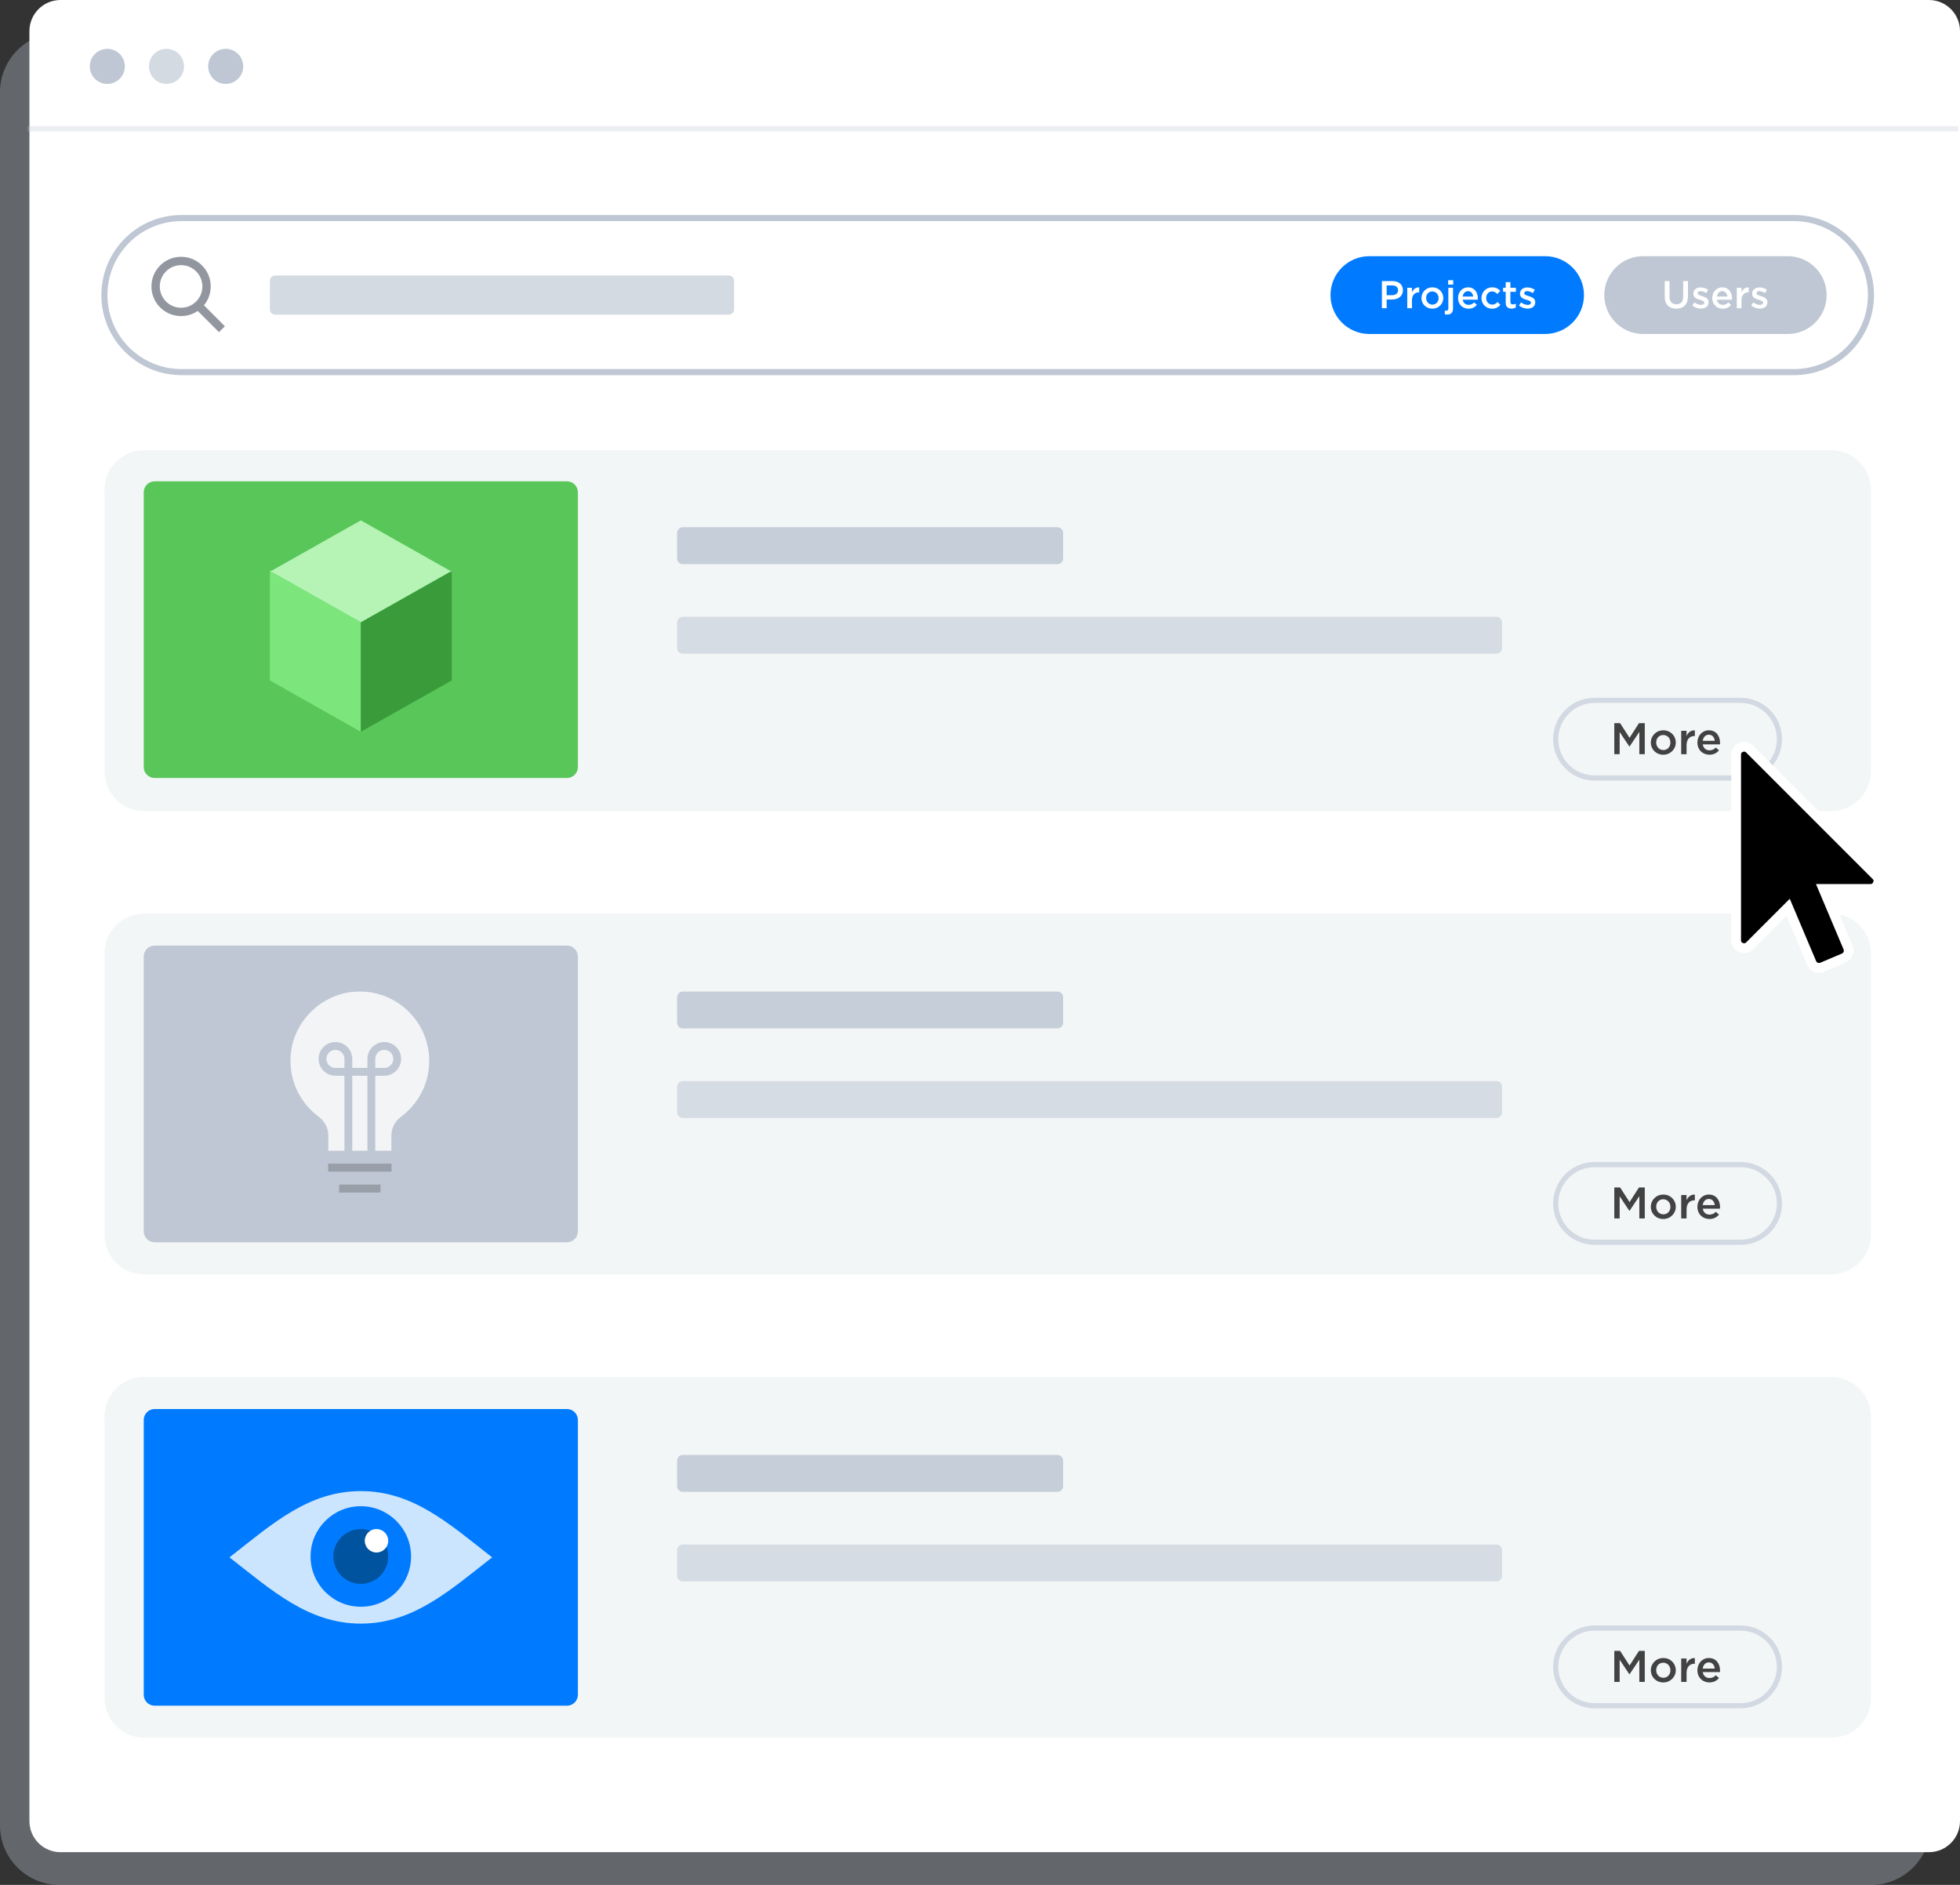 <?xml version="1.0" encoding="utf-8"?>
<!-- Generator: Adobe Illustrator 23.0.3, SVG Export Plug-In . SVG Version: 6.00 Build 0)  -->
<svg version="1.1" id="Layer_1" xmlns="http://www.w3.org/2000/svg" xmlns:xlink="http://www.w3.org/1999/xlink" x="0px" y="0px"
	 viewBox="0 0 404.282 388.738" style="enable-background:new 0 0 404.282 388.738;" xml:space="preserve">
<rect x="0" y="0" width="404.282" height="388.738" fill="#333333" stroke="none"/>
<style type="text/css">
	.st0{opacity:0.35;}
	.st1{fill:#BEC7D3;}
	.st2{fill:#FFFFFF;}
	.st3{opacity:0.15;fill:#ADC1C9;}
	.st4{fill:none;stroke:#BEC7D3;stroke-width:1.257;stroke-miterlimit:10;}
	.st5{opacity:0.65;fill:#BEC7D3;}
	.st6{fill:none;stroke:#92969E;stroke-width:1.722;stroke-miterlimit:10;}
	.st7{opacity:0.85;}
	.st8{opacity:0.3;fill:none;stroke:#BEC7D3;stroke-width:1.112;stroke-miterlimit:10;}
	.st9{fill:#007BFF;}
	.st10{opacity:0.8;fill:#FFFFFF;}
	.st11{fill:#00539E;}
	.st12{fill:#59C659;}
	.st13{fill:#7CE57C;}
	.st14{fill:#3A9B3A;}
	.st15{fill:#B5F4B5;}
	.st16{opacity:0.2;}
	.st17{opacity:0.6;fill:none;stroke:#BEC7D3;stroke-width:1.069;stroke-miterlimit:10;}
	.st18{fill:#424242;}
	.st19{stroke:#FFFFFF;stroke-width:2;stroke-miterlimit:10;}
</style>
<g>
	<g class="st0">
		<path class="st1" d="M385.943,388.738H12.271C5.494,388.738,0,383.244,0,376.467V19.019
			C0,12.242,5.494,6.749,12.271,6.749h373.673c6.777,0,12.271,5.494,12.271,12.271v357.448
			C398.214,383.244,392.72,388.738,385.943,388.738z"/>
	</g>
	<g>
		<path class="st2" d="M397.867,381.989H12.483c-3.543,0-6.415-2.872-6.415-6.415V6.415C6.069,2.872,8.941,0,12.483,0
			h385.384c3.543,0,6.415,2.872,6.415,6.415V375.574C404.282,379.117,401.41,381.989,397.867,381.989z"/>
	</g>
	<path class="st3" d="M377.737,167.262H29.714c-4.516,0-8.177-3.661-8.177-8.177V101.022
		c0-4.516,3.661-8.177,8.177-8.177h348.024c4.516,0,8.177,3.661,8.177,8.177v58.064
		C385.914,163.601,382.253,167.262,377.737,167.262z"/>
	<path class="st4" d="M370.031,76.74H37.42c-8.772,0-15.883-7.111-15.883-15.883v0c0-8.772,7.111-15.883,15.883-15.883
		h332.611c8.772,0,15.883,7.111,15.883,15.883v0C385.914,69.628,378.803,76.74,370.031,76.74z"/>
	<path class="st5" d="M150.327,64.9H56.76c-0.604,0-1.094-0.49-1.094-1.094v-5.899
		c0-0.604,0.49-1.094,1.094-1.094h93.567c0.604,0,1.094,0.49,1.094,1.094v5.899
		C151.422,64.41,150.932,64.9,150.327,64.9z"/>
	<path class="st3" d="M377.737,262.829H29.714c-4.516,0-8.177-3.661-8.177-8.177v-58.064
		c0-4.516,3.661-8.177,8.177-8.177h348.024c4.516,0,8.177,3.661,8.177,8.177v58.064
		C385.914,259.168,382.253,262.829,377.737,262.829z"/>
	<path class="st3" d="M377.737,358.396H29.714c-4.516,0-8.177-3.661-8.177-8.177v-58.064
		c0-4.516,3.661-8.177,8.177-8.177h348.024c4.516,0,8.177,3.661,8.177,8.177v58.064
		C385.914,354.735,382.253,358.396,377.737,358.396z"/>
	<g>
		<circle class="st6" cx="37.351" cy="59.074" r="5.254"/>
		<line class="st6" x1="45.774" y1="67.893" x2="40.859" y2="62.978"/>
	</g>
	<path class="st1" d="M116.942,256.202H31.905c-1.247,0-2.257-1.01-2.257-2.257v-56.674
		c0-1.247,1.01-2.257,2.257-2.257h85.038c1.247,0,2.257,1.01,2.257,2.257v56.674
		C119.2,255.191,118.189,256.202,116.942,256.202z"/>
	<g class="st7">
		<path class="st1" d="M218.107,212.099H140.843c-0.649,0-1.175-0.526-1.175-1.175v-5.262
			c0-0.649,0.526-1.175,1.175-1.175h77.264c0.649,0,1.175,0.526,1.175,1.175v5.262
			C219.282,211.573,218.756,212.099,218.107,212.099z"/>
		<path class="st5" d="M308.647,230.567H140.843c-0.649,0-1.175-0.526-1.175-1.175v-5.262
			c0-0.649,0.526-1.175,1.175-1.175h167.804c0.649,0,1.175,0.526,1.175,1.175v5.262
			C309.822,230.042,309.296,230.567,308.647,230.567z"/>
	</g>
	<circle class="st1" cx="22.133" cy="13.689" r="3.617"/>
	<circle class="st5" cx="34.343" cy="13.689" r="3.617"/>
	<circle class="st1" cx="46.553" cy="13.689" r="3.617"/>
	<line class="st8" x1="5.697" y1="26.555" x2="403.91" y2="26.555"/>
	<path class="st9" d="M116.942,351.781H31.905c-1.247,0-2.257-1.01-2.257-2.257v-56.674
		c0-1.247,1.01-2.257,2.257-2.257h85.038c1.247,0,2.257,1.01,2.257,2.257v56.674
		C119.2,350.771,118.189,351.781,116.942,351.781z"/>
	<path class="st10" d="M74.424,307.524c-10.766,0-18.175,6.689-27.085,13.663c8.758,6.846,16.319,13.663,27.085,13.663
		s18.327-6.817,27.085-13.663C92.599,314.214,85.19,307.524,74.424,307.524z"/>
	<g class="st7">
		<path class="st1" d="M218.107,307.679H140.843c-0.649,0-1.175-0.526-1.175-1.175v-5.262
			c0-0.649,0.526-1.175,1.175-1.175h77.264c0.649,0,1.175,0.526,1.175,1.175v5.262
			C219.282,307.153,218.756,307.679,218.107,307.679z"/>
		<path class="st5" d="M308.647,326.147H140.843c-0.649,0-1.175-0.526-1.175-1.175v-5.262
			c0-0.649,0.526-1.175,1.175-1.175h167.804c0.649,0,1.175,0.526,1.175,1.175v5.262
			C309.822,325.621,309.296,326.147,308.647,326.147z"/>
	</g>
	<circle class="st9" cx="74.424" cy="321.002" r="10.367"/>
	<circle class="st11" cx="74.424" cy="321.002" r="5.655"/>
	<circle class="st2" cx="77.658" cy="317.767" r="2.42"/>
	<path class="st12" d="M116.942,160.452H31.905c-1.247,0-2.257-1.01-2.257-2.257v-56.674
		c0-1.247,1.01-2.257,2.257-2.257h85.038c1.247,0,2.257,1.01,2.257,2.257v56.674
		C119.2,159.441,118.189,160.452,116.942,160.452z"/>
	<g class="st7">
		<path class="st1" d="M218.107,116.349H140.843c-0.649,0-1.175-0.526-1.175-1.175v-5.262
			c0-0.649,0.526-1.175,1.175-1.175h77.264c0.649,0,1.175,0.526,1.175,1.175v5.262
			C219.282,115.823,218.756,116.349,218.107,116.349z"/>
		<path class="st5" d="M308.647,134.818H140.843c-0.649,0-1.175-0.526-1.175-1.175v-5.262
			c0-0.649,0.526-1.175,1.175-1.175h167.804c0.649,0,1.175,0.526,1.175,1.175v5.262
			C309.822,134.292,309.296,134.818,308.647,134.818z"/>
	</g>
	<g>
		<polygon class="st13" points="74.424,150.92 55.666,140.331 55.666,117.731 74.424,128.32 		"/>
		<polyline class="st14" points="74.424,128.32 93.181,117.731 93.181,140.331 74.424,150.92 		"/>
		<polygon class="st15" points="93.025,117.819 93.181,117.731 92.869,117.731 74.424,107.319 55.978,117.731 
			55.666,117.731 55.822,117.819 55.666,117.907 55.978,117.907 74.424,128.32 92.869,117.907 93.181,117.907 		"/>
	</g>
	<g>
		<path class="st10" d="M88.539,218.801c0-8.444-7.311-15.179-15.948-14.223c-6.367,0.705-11.632,5.791-12.53,12.133
			c-0.784,5.536,1.606,10.562,5.61,13.551c1.246,0.93,2.046,2.334,2.046,3.889v3.18H80.734v-3.185
			c0-1.546,0.789-2.948,2.029-3.871C86.266,227.669,88.539,223.504,88.539,218.801z"/>
		<rect x="67.698" y="239.985" class="st16" width="13.055" height="1.656"/>
		<rect x="69.96" y="244.295" class="st16" width="8.531" height="1.656"/>
		<path class="st1" d="M79.265,214.912c-1.914,0-3.472,1.557-3.472,3.471v1.864h-0.483h-2.169h-0.483v-1.864
			c0-1.914-1.558-3.471-3.472-3.471s-3.472,1.557-3.472,3.471c0,1.914,1.558,3.472,3.472,3.472h0.856h1.007v15.789
			h1.608v-15.789h0.483h2.169h0.483v15.789h1.608v-15.789h1.007h0.856c1.914,0,3.472-1.558,3.472-3.472
			C82.736,216.469,81.179,214.912,79.265,214.912z M71.049,220.247h-1.007h-0.856c-1.027,0-1.863-0.837-1.863-1.864
			s0.836-1.863,1.863-1.863s1.863,0.836,1.863,1.863V220.247z M79.265,220.247h-0.856h-1.007v-1.864
			c0-1.027,0.836-1.863,1.863-1.863s1.863,0.836,1.863,1.863S80.292,220.247,79.265,220.247z"/>
	</g>
	<g>
		<path class="st17" d="M359.034,160.452h-30.135c-4.422,0-8.007-3.585-8.007-8.007v0c0-4.422,3.585-8.007,8.007-8.007
			h30.135c4.422,0,8.007,3.585,8.007,8.007v0C367.041,156.867,363.456,160.452,359.034,160.452z"/>
		<g>
			<g>
				<path class="st18" d="M332.976,149.143h1.197l1.946,3.025l1.947-3.025h1.197v6.398h-1.124v-4.588l-2.021,3.016
					h-0.036l-2.002-2.998v4.57h-1.105V149.143z"/>
				<path class="st18" d="M340.51,153.156v-0.018c0-1.38,1.097-2.522,2.577-2.522c1.481,0,2.568,1.124,2.568,2.504
					v0.018c0,1.371-1.097,2.514-2.586,2.514C341.598,155.651,340.51,154.527,340.51,153.156z M344.55,153.156
					v-0.018c0-0.85-0.612-1.554-1.48-1.554c-0.887,0-1.453,0.694-1.453,1.536v0.018
					c0,0.841,0.612,1.554,1.471,1.554C343.984,154.691,344.55,153.988,344.55,153.156z"/>
				<path class="st18" d="M346.777,150.716h1.105v1.087c0.302-0.722,0.859-1.216,1.709-1.179v1.17h-0.064
					c-0.969,0-1.645,0.631-1.645,1.911v1.837h-1.105V150.716z"/>
				<path class="st18" d="M350.12,153.147v-0.019c0-1.38,0.978-2.513,2.357-2.513c1.536,0,2.312,1.206,2.312,2.596
					c0,0.101-0.009,0.201-0.018,0.31h-3.547c0.119,0.786,0.677,1.225,1.39,1.225
					c0.539,0,0.923-0.201,1.307-0.576l0.649,0.576c-0.457,0.549-1.088,0.905-1.975,0.905
					C351.198,155.651,350.12,154.637,350.12,153.147z M353.693,152.791c-0.073-0.713-0.493-1.27-1.225-1.27
					c-0.677,0-1.151,0.521-1.252,1.27H353.693z"/>
			</g>
		</g>
	</g>
	<g>
		<path class="st17" d="M359.034,256.202h-30.135c-4.422,0-8.007-3.585-8.007-8.007v0c0-4.422,3.585-8.007,8.007-8.007
			h30.135c4.422,0,8.007,3.585,8.007,8.007v0C367.041,252.617,363.456,256.202,359.034,256.202z"/>
		<g>
			<g>
				<path class="st18" d="M332.976,244.893h1.197l1.946,3.025l1.947-3.025h1.197v6.397h-1.124v-4.588l-2.021,3.016
					h-0.036l-2.002-2.997v4.569h-1.105V244.893z"/>
				<path class="st18" d="M340.51,248.905v-0.018c0-1.381,1.097-2.522,2.577-2.522c1.481,0,2.568,1.124,2.568,2.504
					v0.019c0,1.371-1.097,2.514-2.586,2.514C341.598,251.401,340.51,250.276,340.51,248.905z M344.55,248.905
					v-0.018c0-0.851-0.612-1.554-1.48-1.554c-0.887,0-1.453,0.694-1.453,1.535v0.019
					c0,0.841,0.612,1.554,1.471,1.554C343.984,250.441,344.55,249.737,344.55,248.905z"/>
				<path class="st18" d="M346.777,246.466h1.105v1.087c0.302-0.722,0.859-1.216,1.709-1.179v1.17h-0.064
					c-0.969,0-1.645,0.631-1.645,1.91v1.837h-1.105V246.466z"/>
				<path class="st18" d="M350.12,248.896v-0.019c0-1.38,0.978-2.513,2.357-2.513c1.536,0,2.312,1.206,2.312,2.596
					c0,0.101-0.009,0.201-0.018,0.31h-3.547c0.119,0.786,0.677,1.225,1.39,1.225
					c0.539,0,0.923-0.201,1.307-0.576l0.649,0.576c-0.457,0.549-1.088,0.905-1.975,0.905
					C351.198,251.401,350.12,250.387,350.12,248.896z M353.693,248.54c-0.073-0.713-0.493-1.27-1.225-1.27
					c-0.677,0-1.151,0.521-1.252,1.27H353.693z"/>
			</g>
		</g>
	</g>
	<g>
		<path class="st17" d="M359.034,351.781h-30.135c-4.422,0-8.007-3.585-8.007-8.007l0,0
			c0-4.422,3.585-8.007,8.007-8.007h30.135c4.422,0,8.007,3.585,8.007,8.007l0,0
			C367.041,348.197,363.456,351.781,359.034,351.781z"/>
		<g>
			<g>
				<path class="st18" d="M332.976,340.474h1.197l1.946,3.025l1.947-3.025h1.197v6.397h-1.124v-4.589l-2.021,3.017
					h-0.036l-2.002-2.997v4.569h-1.105V340.474z"/>
				<path class="st18" d="M340.51,344.485v-0.018c0-1.381,1.097-2.523,2.577-2.523c1.481,0,2.568,1.125,2.568,2.505
					v0.019c0,1.371-1.097,2.514-2.586,2.514C341.598,346.981,340.51,345.856,340.51,344.485z M344.55,344.485
					v-0.018c0-0.851-0.612-1.555-1.48-1.555c-0.887,0-1.453,0.695-1.453,1.536v0.019
					c0,0.84,0.612,1.553,1.471,1.553C343.984,346.02,344.55,345.317,344.55,344.485z"/>
				<path class="st18" d="M346.777,342.046h1.105v1.087c0.302-0.722,0.859-1.216,1.709-1.179v1.17h-0.064
					c-0.969,0-1.645,0.631-1.645,1.91v1.837h-1.105V342.046z"/>
				<path class="st18" d="M350.12,344.476v-0.019c0-1.38,0.978-2.514,2.357-2.514c1.536,0,2.312,1.207,2.312,2.596
					c0,0.102-0.009,0.201-0.018,0.31h-3.547c0.119,0.787,0.677,1.225,1.39,1.225
					c0.539,0,0.923-0.2,1.307-0.575l0.649,0.575c-0.457,0.549-1.088,0.906-1.975,0.906
					C351.198,346.981,350.12,345.966,350.12,344.476z M353.693,344.12c-0.073-0.713-0.493-1.27-1.225-1.27
					c-0.677,0-1.151,0.52-1.252,1.27H353.693z"/>
			</g>
		</g>
	</g>
	<path class="st19" d="M386.945,180.55c0.526,0.509,0.645,1.094,0.356,1.756c-0.288,0.678-0.789,1.018-1.501,1.018
		h-9.72l5.114,12.112c0.17,0.424,0.17,0.84,0,1.247c-0.17,0.407-0.458,0.704-0.865,0.891l-4.504,1.908
		c-0.424,0.17-0.84,0.17-1.247,0c-0.407-0.17-0.704-0.458-0.891-0.865l-4.86-11.501l-7.939,7.939
		c-0.322,0.322-0.704,0.483-1.145,0.483c-0.204,0-0.407-0.042-0.611-0.127c-0.678-0.288-1.018-0.789-1.018-1.501
		v-38.27c0-0.713,0.339-1.213,1.018-1.501c0.204-0.085,0.407-0.127,0.611-0.127c0.458,0,0.84,0.161,1.145,0.483
		L386.945,180.55z"/>
	<path class="st9" d="M318.699,68.88h-36.239c-4.431,0-8.024-3.592-8.024-8.024v0c0-4.431,3.592-8.024,8.024-8.024
		h36.239c4.431,0,8.024,3.592,8.024,8.024v0C326.722,65.288,323.13,68.88,318.699,68.88z"/>
	<g>
		<path class="st2" d="M285.039,57.972h2.207c1.303,0,2.127,0.744,2.127,1.871v0.016c0,1.255-1.008,1.911-2.239,1.911
			h-1.111v1.799h-0.983V57.972z M287.166,60.882c0.743,0,1.207-0.415,1.207-1v-0.016
			c0-0.655-0.472-1-1.207-1h-1.144v2.015H287.166z"/>
		<path class="st2" d="M290.271,59.347h0.968v0.952c0.264-0.632,0.752-1.063,1.495-1.032v1.023h-0.056
			c-0.848,0-1.44,0.552-1.44,1.671v1.607h-0.968V59.347z"/>
		<path class="st2" d="M293.199,61.482v-0.016c0-1.207,0.96-2.207,2.255-2.207s2.247,0.983,2.247,2.191v0.016
			c0,1.2-0.96,2.199-2.263,2.199C294.15,63.665,293.199,62.681,293.199,61.482z M296.733,61.482v-0.016
			c0-0.743-0.536-1.359-1.295-1.359c-0.776,0-1.272,0.607-1.272,1.343v0.016c0,0.736,0.535,1.359,1.287,1.359
			C296.237,62.825,296.733,62.209,296.733,61.482z"/>
		<path class="st2" d="M298.016,64.832v-0.775c0.096,0.016,0.184,0.024,0.272,0.024c0.272,0,0.456-0.144,0.456-0.512
			V59.347h0.967v4.278c0,0.856-0.44,1.247-1.23,1.247C298.295,64.872,298.167,64.856,298.016,64.832z
			 M298.703,57.78h1.039v0.919h-1.039V57.78z"/>
		<path class="st2" d="M300.743,61.474v-0.016c0-1.208,0.856-2.199,2.062-2.199c1.344,0,2.023,1.055,2.023,2.271
			c0,0.088-0.008,0.176-0.017,0.272h-3.102c0.103,0.688,0.592,1.071,1.215,1.071c0.472,0,0.808-0.176,1.144-0.503
			l0.567,0.503c-0.399,0.48-0.951,0.792-1.727,0.792C301.687,63.665,300.743,62.777,300.743,61.474z M303.869,61.162
			c-0.064-0.624-0.432-1.111-1.071-1.111c-0.592,0-1.007,0.456-1.095,1.111H303.869z"/>
		<path class="st2" d="M305.575,61.482v-0.016c0-1.199,0.928-2.207,2.19-2.207c0.8,0,1.296,0.296,1.688,0.728
			l-0.6,0.647c-0.296-0.311-0.607-0.527-1.096-0.527c-0.703,0-1.215,0.607-1.215,1.343v0.016
			c0,0.752,0.519,1.359,1.263,1.359c0.456,0,0.792-0.216,1.096-0.528l0.584,0.576c-0.416,0.464-0.903,0.792-1.728,0.792
			C306.503,63.665,305.575,62.681,305.575,61.482z"/>
		<path class="st2" d="M310.575,62.401v-2.223h-0.536V59.347h0.536v-1.159h0.967v1.159h1.136v0.832h-1.136v2.071
			c0,0.376,0.192,0.528,0.52,0.528c0.216,0,0.407-0.048,0.6-0.144v0.791c-0.24,0.136-0.512,0.216-0.872,0.216
			C311.078,63.641,310.575,63.329,310.575,62.401z"/>
		<path class="st2" d="M313.31,63.017l0.433-0.656c0.455,0.344,0.951,0.52,1.383,0.52c0.416,0,0.655-0.176,0.655-0.456
			v-0.016c0-0.328-0.447-0.44-0.943-0.592c-0.623-0.176-1.319-0.432-1.319-1.239v-0.016
			c0-0.8,0.664-1.287,1.504-1.287c0.527,0,1.103,0.184,1.551,0.479l-0.384,0.688
			c-0.408-0.248-0.84-0.399-1.191-0.399c-0.376,0-0.592,0.176-0.592,0.424v0.016c0,0.304,0.456,0.432,0.951,0.592
			c0.616,0.192,1.312,0.472,1.312,1.231v0.016c0,0.888-0.688,1.328-1.567,1.328
			C314.502,63.649,313.839,63.433,313.31,63.017z"/>
	</g>
	<path class="st1" d="M368.752,68.88h-29.818c-4.431,0-8.024-3.592-8.024-8.024v0c0-4.431,3.592-8.024,8.024-8.024
		h29.818c4.431,0,8.024,3.592,8.024,8.024v0C376.776,65.288,373.184,68.88,368.752,68.88z"/>
	<g>
		<path class="st2" d="M343.379,61.194v-3.223h0.983v3.183c0,1.039,0.536,1.599,1.415,1.599
			c0.872,0,1.407-0.528,1.407-1.559v-3.223h0.983v3.174c0,1.671-0.943,2.511-2.406,2.511
			C344.307,63.657,343.379,62.817,343.379,61.194z"/>
		<path class="st2" d="M349.066,63.017l0.433-0.656c0.455,0.344,0.951,0.52,1.383,0.52c0.416,0,0.655-0.176,0.655-0.456
			v-0.016c0-0.328-0.447-0.44-0.943-0.592c-0.623-0.176-1.319-0.432-1.319-1.239v-0.016
			c0-0.8,0.664-1.287,1.504-1.287c0.527,0,1.103,0.184,1.551,0.479l-0.384,0.688
			c-0.408-0.248-0.84-0.399-1.191-0.399c-0.376,0-0.592,0.176-0.592,0.424v0.016c0,0.304,0.456,0.432,0.951,0.592
			c0.616,0.192,1.312,0.472,1.312,1.231v0.016c0,0.888-0.688,1.328-1.567,1.328
			C350.258,63.649,349.595,63.433,349.066,63.017z"/>
		<path class="st2" d="M353.179,61.474v-0.016c0-1.208,0.856-2.199,2.062-2.199c1.344,0,2.023,1.055,2.023,2.271
			c0,0.088-0.008,0.176-0.017,0.272h-3.102c0.103,0.688,0.592,1.071,1.215,1.071c0.472,0,0.808-0.176,1.144-0.503
			l0.567,0.503c-0.399,0.48-0.951,0.792-1.727,0.792C354.122,63.665,353.179,62.777,353.179,61.474z M356.305,61.162
			c-0.064-0.624-0.432-1.111-1.071-1.111c-0.592,0-1.007,0.456-1.095,1.111H356.305z"/>
		<path class="st2" d="M358.242,59.347h0.968v0.952c0.264-0.632,0.752-1.063,1.495-1.032v1.023h-0.056
			c-0.848,0-1.44,0.552-1.44,1.671v1.607h-0.968V59.347z"/>
		<path class="st2" d="M361.203,63.017l0.432-0.656c0.456,0.344,0.951,0.52,1.383,0.52c0.416,0,0.656-0.176,0.656-0.456
			v-0.016c0-0.328-0.448-0.44-0.943-0.592c-0.624-0.176-1.319-0.432-1.319-1.239v-0.016
			c0-0.8,0.663-1.287,1.503-1.287c0.527,0,1.103,0.184,1.551,0.479l-0.384,0.688
			c-0.407-0.248-0.839-0.399-1.191-0.399c-0.375,0-0.591,0.176-0.591,0.424v0.016c0,0.304,0.455,0.432,0.951,0.592
			c0.615,0.192,1.312,0.472,1.312,1.231v0.016c0,0.888-0.688,1.328-1.567,1.328
			C362.394,63.649,361.731,63.433,361.203,63.017z"/>
	</g>
</g>
</svg>
